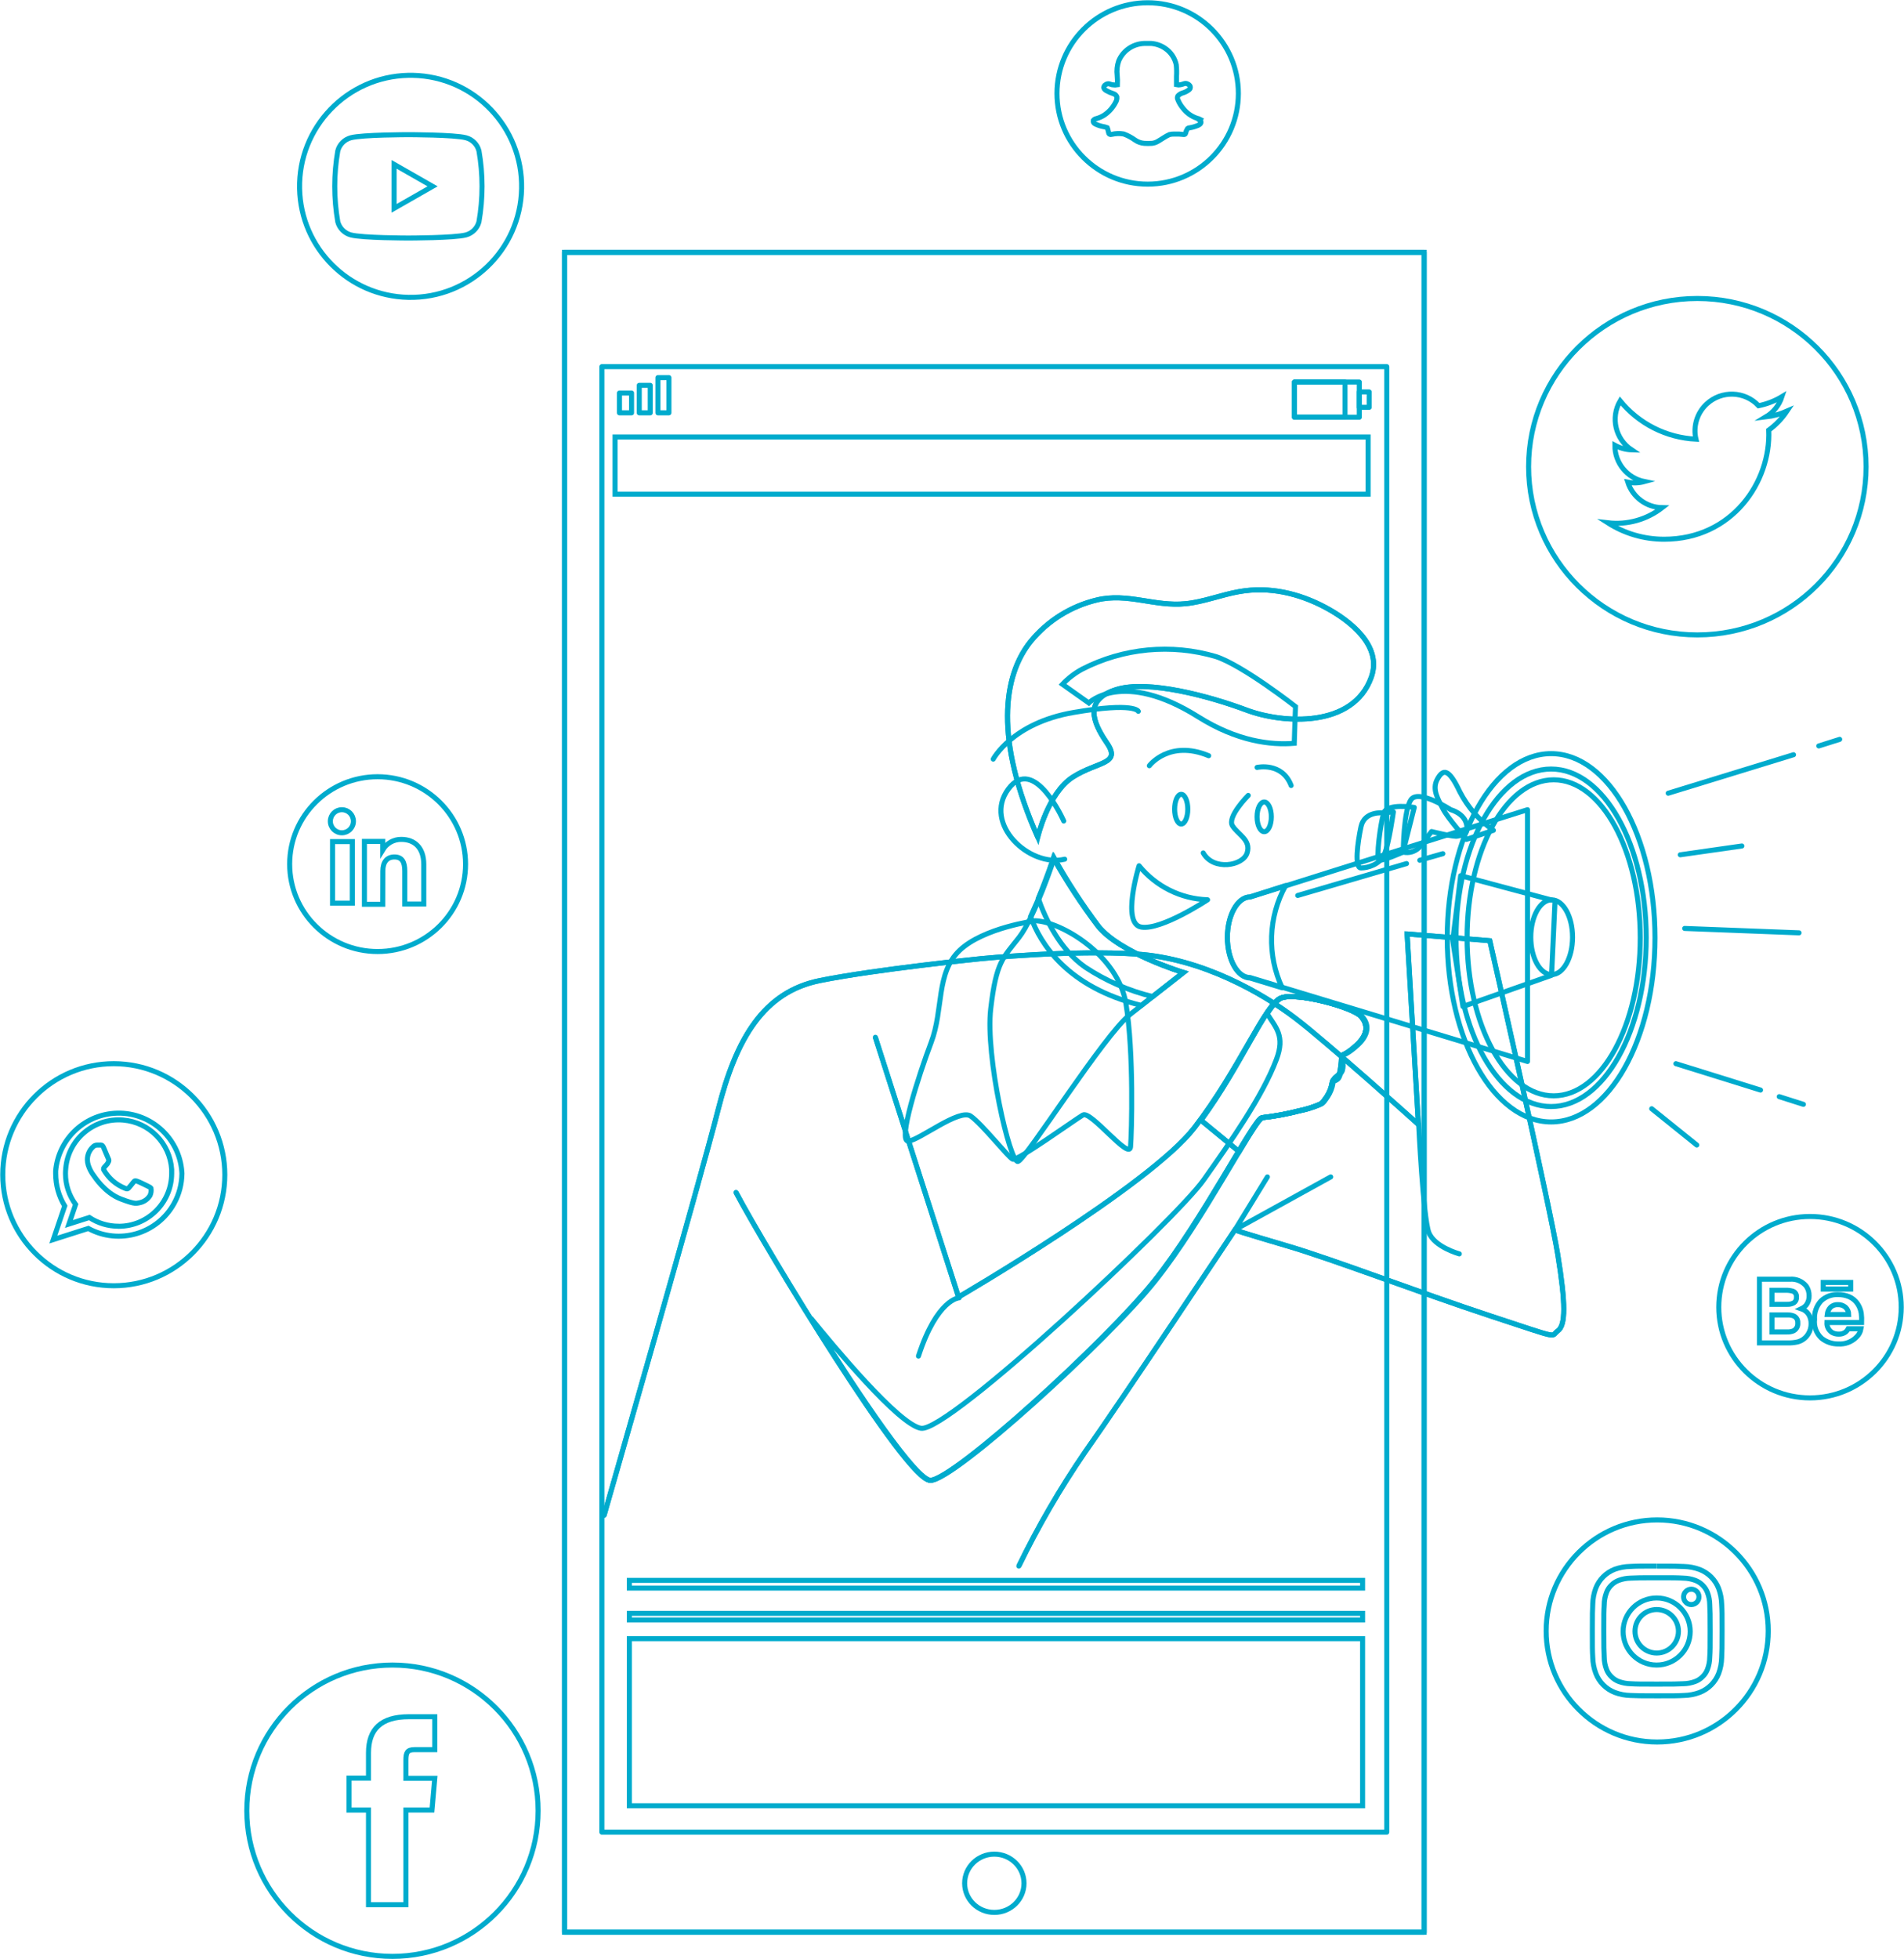 <svg width="1732" height="1782" xmlns="http://www.w3.org/2000/svg" xmlns:xlink="http://www.w3.org/1999/xlink" xml:space="preserve" overflow="hidden"><g transform="translate(-1283 -316)"><path d="M1386.5 1283.5C1330.72 1283.5 1285.5 1328.72 1285.5 1384.5 1285.5 1440.28 1330.72 1485.5 1386.5 1485.5 1442.28 1485.5 1487.5 1440.28 1487.5 1384.5 1487.43 1328.75 1442.25 1283.57 1386.5 1283.5Z" stroke="#00ABCD" stroke-width="4.583" stroke-miterlimit="8" fill="none" fill-rule="evenodd"/><path d="M1448.42 1382.01C1446.17 1350.29 1418.64 1326.4 1386.92 1328.65 1358.72 1330.65 1336.14 1352.82 1333.64 1380.98 1333.64 1381.81 1333.64 1382.63 1333.64 1383.49 1333.63 1393.88 1336.47 1404.07 1341.86 1412.94L1331.5 1443.5 1363.33 1433.38C1391.24 1448.63 1426.22 1438.36 1441.46 1410.45 1445.98 1402.18 1448.39 1392.92 1448.5 1383.49 1448.46 1383 1448.46 1382.51 1448.42 1382.01ZM1390.84 1431.37C1381.4 1431.38 1372.17 1428.62 1364.28 1423.43L1345.73 1429.35 1351.77 1411.54C1345.78 1403.4 1342.55 1393.56 1342.56 1383.45 1342.56 1381.9 1342.64 1380.35 1342.81 1378.8 1345.09 1352.21 1368.5 1332.51 1395.09 1334.79 1418.84 1336.83 1437.55 1355.88 1439.16 1379.67 1439.16 1380.9 1439.16 1382.14 1439.16 1383.41 1439.05 1409.94 1417.53 1431.39 1391.01 1431.41Z" stroke="#00ABCD" stroke-width="4.583" stroke-miterlimit="8" fill="none" fill-rule="evenodd"/><path d="M1417.55 1394.95C1416.09 1394.25 1409.21 1390.83 1407.75 1390.42 1406.29 1390.01 1405.5 1389.72 1404.54 1391.12 1403.58 1392.52 1400.83 1395.65 1400.04 1396.59 1399.24 1397.54 1398.37 1397.62 1396.91 1396.92 1392.7 1395.29 1388.82 1392.94 1385.44 1389.97 1382.32 1387.17 1379.65 1383.92 1377.52 1380.34 1376.68 1378.94 1377.52 1378.15 1378.14 1377.45 1378.77 1376.75 1379.56 1375.85 1380.27 1375.03L1380.81 1374.37C1381.14 1373.83 1381.44 1373.26 1381.69 1372.68 1382.11 1371.92 1382.11 1371.01 1381.69 1370.25 1381.31 1369.55 1378.48 1362.64 1377.27 1359.84 1376.06 1357.04 1374.89 1357.53 1374.05 1357.53 1373.22 1357.53 1372.26 1357.53 1371.3 1357.53 1369.85 1357.56 1368.47 1358.18 1367.51 1359.26 1364.24 1362.29 1362.42 1366.53 1362.5 1370.95 1362.52 1372.57 1362.78 1374.18 1363.25 1375.73 1364.37 1379.22 1366.09 1382.49 1368.34 1385.4 1369.05 1386.3 1378.23 1400.91 1392.74 1406.51 1407.25 1412.11 1407.25 1410.26 1409.88 1410.01 1413.91 1409.25 1417.42 1406.82 1419.51 1403.34 1420.42 1401.26 1420.71 1398.96 1420.35 1396.72 1419.89 1396.1 1418.8 1395.65 1417.55 1394.95Z" stroke="#00ABCD" stroke-width="4.583" stroke-miterlimit="8" fill="none" fill-rule="evenodd"/><path d="M1654.46 384.521C1598.69 385.65 1554.39 431.775 1555.52 487.544 1556.62 541.724 1600.28 585.383 1654.46 586.479L1654.46 586.479C1710.23 587.608 1756.35 543.313 1757.48 487.544 1758.61 431.775 1714.31 385.65 1658.54 384.521 1657.18 384.493 1655.82 384.493 1654.46 384.521Z" stroke="#00ABCD" stroke-width="4.583" stroke-miterlimit="8" fill="none" fill-rule="evenodd"/><path d="M1718.68 453.19C1717.2 447.39 1712.68 442.842 1706.87 441.306 1696.38 438.5 1654.48 438.5 1654.48 438.5 1654.48 438.5 1612.58 438.5 1602.13 441.306 1596.33 442.876 1591.81 447.405 1590.28 453.19 1586.57 474.572 1586.57 496.428 1590.28 517.81 1591.83 523.586 1596.34 528.109 1602.13 529.694 1612.58 532.5 1654.48 532.5 1654.48 532.5 1654.48 532.5 1696.38 532.5 1706.87 529.694 1712.65 528.112 1717.15 523.584 1718.68 517.81 1722.44 496.433 1722.44 474.568 1718.68 453.19Z" stroke="#00ABCD" stroke-width="4.583" stroke-miterlimit="8" fill="none" fill-rule="evenodd"/><path d="M1641.5 505.5 1641.5 465.5 1676.5 485.5 1641.5 505.5Z" stroke="#00ABCD" stroke-width="4.583" stroke-miterlimit="8" fill="none" fill-rule="evenodd"/><path d="M1640 1830.5C1566.82 1830.5 1507.5 1889.82 1507.5 1963 1507.5 2036.18 1566.82 2095.5 1640 2095.5 1713.18 2095.5 1772.5 2036.18 1772.5 1963 1772.5 1889.82 1713.18 1830.5 1640 1830.5Z" stroke="#00ABCD" stroke-width="4.583" stroke-miterlimit="8" fill="none" fill-rule="evenodd"/><path d="M1618.21 2048.5 1652.24 2048.5 1652.24 1962.38 1675.95 1962.38 1678.5 1933.54 1652.24 1933.54 1652.24 1916.93C1652.24 1910.11 1653.55 1907.45 1660.09 1907.45L1678.5 1907.45 1678.5 1877.5 1654.95 1877.5C1629.64 1877.5 1618.21 1888.8 1618.21 1910.36L1618.21 1933.34 1600.5 1933.34 1600.5 1962.42 1618.21 1962.42Z" stroke="#00ABCD" stroke-width="4.583" stroke-miterlimit="8" fill="none" fill-rule="evenodd"/><path d="M2790.54 1698.5C2734.76 1698.48 2689.52 1743.68 2689.5 1799.46 2689.48 1855.24 2734.68 1900.48 2790.46 1900.5 2846.24 1900.52 2891.48 1855.32 2891.5 1799.54 2891.5 1799.51 2891.5 1799.49 2891.5 1799.46 2891.43 1743.73 2846.27 1698.57 2790.54 1698.5Z" stroke="#00ABCD" stroke-width="4.583" stroke-miterlimit="8" fill="none" fill-rule="evenodd"/><path d="M2790.29 1751.12C2806.06 1751.12 2807.93 1751.12 2814.15 1751.45 2817.89 1751.5 2821.59 1752.19 2825.1 1753.49 2827.65 1754.45 2829.96 1755.95 2831.87 1757.88 2833.83 1759.79 2835.33 1762.12 2836.26 1764.69 2837.59 1768.19 2838.27 1771.9 2838.3 1775.64 2838.59 1781.87 2838.67 1783.94 2838.67 1799.46 2838.67 1814.98 2838.67 1817.09 2838.3 1823.32 2838.27 1827.06 2837.58 1830.77 2836.26 1834.27 2835.34 1836.83 2833.84 1839.15 2831.87 1841.03 2829.97 1842.99 2827.66 1844.51 2825.1 1845.47 2821.59 1846.77 2817.89 1847.46 2814.15 1847.51 2807.93 1847.8 2806.06 1847.84 2790.29 1847.84 2774.53 1847.84 2772.66 1847.84 2766.44 1847.51 2762.7 1847.45 2758.99 1846.76 2755.48 1845.47 2752.93 1844.51 2750.62 1842.99 2748.72 1841.03 2746.75 1839.15 2745.24 1836.83 2744.32 1834.27 2743 1830.77 2742.31 1827.06 2742.29 1823.32 2742 1817.09 2741.91 1815.23 2741.91 1799.46 2741.91 1783.69 2741.91 1781.87 2742.29 1775.64 2742.31 1771.9 2743 1768.19 2744.32 1764.69 2745.25 1762.12 2746.75 1759.79 2748.72 1757.88 2750.63 1755.95 2752.94 1754.45 2755.48 1753.49 2758.99 1752.2 2762.7 1751.51 2766.44 1751.45 2772.66 1751.16 2774.53 1751.12 2790.29 1751.12M2790.29 1740.5C2774.28 1740.5 2772.24 1740.5 2765.98 1740.83 2761.17 1740.9 2756.4 1741.77 2751.87 1743.4 2743.94 1746.46 2737.67 1752.73 2734.61 1760.66 2732.9 1765.25 2731.98 1770.09 2731.87 1774.98 2731.58 1781.29 2731.5 1783.28 2731.5 1799.29 2731.5 1815.31 2731.5 1817.34 2731.87 1823.65 2731.98 1828.54 2732.9 1833.38 2734.61 1837.96 2737.62 1845.97 2743.9 1852.32 2751.87 1855.43 2756.45 1857.15 2761.29 1858.07 2766.19 1858.17 2772.45 1858.46 2774.48 1858.5 2790.5 1858.5 2806.52 1858.5 2808.55 1858.5 2814.81 1858.17 2819.71 1858.07 2824.55 1857.15 2829.13 1855.43 2837.06 1852.37 2843.33 1846.1 2846.39 1838.17 2848.1 1833.59 2849.02 1828.75 2849.13 1823.86 2849.42 1817.55 2849.5 1815.56 2849.5 1799.5 2849.5 1783.44 2849.5 1781.49 2849.13 1775.19 2849.02 1770.3 2848.1 1765.46 2846.39 1760.87 2843.33 1752.94 2837.06 1746.67 2829.13 1743.61 2824.55 1741.9 2819.71 1740.97 2814.81 1740.87 2808.55 1740.58 2806.52 1740.54 2790.5 1740.54" stroke="#00ABCD" stroke-width="4.583" stroke-miterlimit="8" fill="none" fill-rule="evenodd"/><path d="M2790.04 1769.5C2773.2 1769.48 2759.52 1783.11 2759.5 1799.96 2759.48 1816.8 2773.11 1830.48 2789.96 1830.5 2806.8 1830.52 2820.48 1816.89 2820.5 1800.04 2820.5 1800.01 2820.5 1799.99 2820.5 1799.96 2820.5 1783.14 2806.86 1769.5 2790.04 1769.5M2790.04 1819.57C2779.12 1819.57 2770.27 1810.71 2770.27 1799.79 2770.27 1788.87 2779.12 1780.01 2790.04 1780.01 2800.96 1780.01 2809.82 1788.87 2809.82 1799.79 2809.82 1810.71 2800.96 1819.57 2790.04 1819.57" stroke="#00ABCD" stroke-width="4.583" stroke-miterlimit="8" fill="none" fill-rule="evenodd"/><path d="M2828.5 1768.46C2828.52 1772.33 2825.41 1775.48 2821.54 1775.5 2817.68 1775.52 2814.52 1772.41 2814.5 1768.54 2814.48 1764.67 2817.59 1761.52 2821.46 1761.5 2821.47 1761.5 2821.49 1761.5 2821.5 1761.5 2825.35 1761.5 2828.48 1764.61 2828.5 1768.46" stroke="#00ABCD" stroke-width="4.583" stroke-miterlimit="8" fill="none" fill-rule="evenodd"/><path d="M2827 893.5 2827 893.5C2742.22 893.5 2673.5 825 2673.5 740.5L2673.5 740.5C2673.5 656 2742.22 587.5 2827 587.5L2827 587.5C2911.78 587.5 2980.5 656 2980.5 740.5L2980.5 740.5C2980.5 825 2911.78 893.5 2827 893.5Z" stroke="#00ABCD" stroke-width="4.583" stroke-linecap="round" stroke-linejoin="round" stroke-miterlimit="10" fill="none" fill-rule="evenodd"/><path d="M2745.5 791.52C2760.8 801.314 2778.59 806.514 2796.77 806.5 2858.84 806.5 2893.98 754.172 2891.95 707.251 2898.43 702.506 2904.03 696.668 2908.5 690 2902.4 692.696 2895.93 694.462 2889.3 695.241 2896.28 691.071 2901.5 684.516 2903.99 676.794 2897.44 680.73 2890.26 683.521 2882.76 685.048 2870.11 671.599 2848.93 670.92 2835.44 683.533 2826.72 691.686 2823.03 703.855 2825.74 715.463 2798.84 714.14 2773.78 701.476 2756.8 680.632 2747.92 695.872 2752.45 715.368 2767.14 725.161 2761.84 724.999 2756.65 723.584 2752 721.034 2751.87 737.017 2763.11 750.852 2778.81 754.048 2773.9 755.389 2768.74 755.573 2763.75 754.585 2768.11 768.191 2780.67 777.518 2794.99 777.778 2780.96 788.69 2763.17 793.629 2745.5 791.52Z" stroke="#00ABCD" stroke-width="4.583" stroke-miterlimit="8" fill="none" fill-rule="evenodd"/><path d="M1626.5 1022.5C1582.32 1022.5 1546.5 1058.09 1546.5 1102 1546.5 1145.91 1582.32 1181.5 1626.5 1181.5 1670.68 1181.5 1706.5 1145.91 1706.5 1102 1706.45 1058.11 1670.66 1022.55 1626.5 1022.5Z" stroke="#00ABCD" stroke-width="4.583" stroke-miterlimit="8" fill="none" fill-rule="evenodd"/><path d="M1585.5 1081.5 1603.5 1081.5 1603.5 1137.5 1585.5 1137.5Z" stroke="#00ABCD" stroke-width="4.583" stroke-miterlimit="8" fill="none" fill-rule="evenodd"/><path d="M1593.92 1073.5C1599.72 1073.55 1604.45 1068.88 1604.5 1063.08 1604.55 1057.28 1599.88 1052.55 1594.08 1052.5 1588.28 1052.45 1583.55 1057.12 1583.5 1062.92 1583.5 1062.94 1583.5 1062.97 1583.5 1063 1583.48 1068.78 1588.14 1073.48 1593.92 1073.5 1593.92 1073.5 1593.92 1073.5 1593.92 1073.5Z" stroke="#00ABCD" stroke-width="4.583" stroke-miterlimit="8" fill="none" fill-rule="evenodd"/><path d="M1631.24 1108.31C1631.24 1100.25 1634.85 1095.49 1641.81 1095.49 1648.77 1095.49 1651.22 1100.09 1651.22 1108.31L1651.22 1138.29 1668.5 1138.29 1668.5 1102.22C1668.5 1086.93 1659.98 1079.5 1648.03 1079.5 1641.16 1079.41 1634.75 1083.01 1631.16 1088.98L1631.16 1081.34 1614.5 1081.34 1614.5 1138.5 1631.16 1138.5Z" stroke="#00ABCD" stroke-width="4.583" stroke-miterlimit="8" fill="none" fill-rule="evenodd"/><path d="M2929.5 1587.5 2929.5 1587.5C2883.66 1587.5 2846.5 1550.56 2846.5 1505L2846.5 1505C2846.5 1459.44 2883.66 1422.5 2929.5 1422.5L2929.5 1422.5C2975.34 1422.5 3012.5 1459.44 3012.5 1505L3012.5 1505C3012.5 1550.56 2975.34 1587.5 2929.5 1587.5Z" stroke="#00ABCD" stroke-width="4.583" stroke-miterlimit="8" fill="none" fill-rule="evenodd"/><path d="M2917.35 1536.79C2919.7 1536.34 2921.92 1535.35 2923.84 1533.89 2925.48 1532.64 2926.87 1531.08 2927.92 1529.3 2929.65 1526.54 2930.54 1523.34 2930.49 1520.07 2930.57 1517.07 2929.79 1514.11 2928.25 1511.55 2926.67 1509.14 2924.34 1507.33 2921.64 1506.42 2923.29 1505.64 2924.78 1504.53 2926 1503.15 2927.86 1500.71 2928.8 1497.67 2928.66 1494.59 2928.73 1491.42 2927.8 1488.32 2926 1485.73 2922.34 1481.36 2916.82 1479.07 2911.18 1479.57L2883.5 1479.57 2883.5 1537.49 2909.18 1537.49C2911.92 1537.55 2914.66 1537.31 2917.35 1536.79ZM2894.89 1489.62 2907.34 1489.62C2909.64 1489.55 2911.93 1489.86 2914.12 1490.53 2916.19 1491.43 2917.44 1493.6 2917.18 1495.87 2917.39 1497.88 2916.5 1499.85 2914.86 1501 2913.01 1502.02 2910.92 1502.51 2908.81 1502.41L2894.89 1502.41ZM2894.89 1527.52 2894.89 1512.05 2908.98 1512.05C2910.93 1511.96 2912.87 1512.29 2914.69 1513 2917.1 1514.08 2918.58 1516.58 2918.37 1519.25 2918.68 1522.22 2917.18 1525.08 2914.57 1526.49 2912.74 1527.25 2910.76 1527.61 2908.77 1527.52Z" stroke="#00ABCD" stroke-width="4.583" stroke-miterlimit="8" fill="none" fill-rule="evenodd"/><path d="M2940.04 1533.27C2944.35 1536.7 2949.76 1538.54 2955.32 1538.46 2961.43 1538.84 2967.42 1536.59 2971.68 1532.29 2973.89 1530.26 2975.36 1527.57 2975.87 1524.65L2964.27 1524.65C2963.71 1525.76 2962.93 1526.74 2961.97 1527.55 2960.17 1528.91 2957.93 1529.61 2955.65 1529.51 2953.45 1529.57 2951.27 1529.02 2949.37 1527.92 2946.37 1525.91 2944.65 1522.52 2944.85 1518.97L2976.46 1518.97C2976.57 1516.16 2976.46 1513.35 2976.12 1510.55 2975.64 1507.41 2974.45 1504.41 2972.65 1501.77 2970.8 1499.04 2968.2 1496.87 2965.15 1495.52 2961.93 1494.16 2958.45 1493.48 2954.94 1493.52 2949.15 1493.29 2943.53 1495.43 2939.41 1499.4 2935.28 1504.01 2933.2 1510.04 2933.63 1516.15 2932.9 1522.52 2935.27 1528.86 2940.04 1533.27ZM2948.16 1505.08C2949.98 1503.39 2952.43 1502.52 2954.94 1502.67 2957.4 1502.6 2959.79 1503.42 2961.68 1504.96 2963.58 1506.69 2964.67 1509.11 2964.69 1511.66L2945.14 1511.66C2945.4 1509.2 2946.45 1506.9 2948.16 1505.08Z" stroke="#00ABCD" stroke-width="4.583" stroke-miterlimit="8" fill="none" fill-rule="evenodd"/><path d="M2941.5 1482.5 2966.5 1482.5 2966.5 1488.5 2941.5 1488.5Z" stroke="#00ABCD" stroke-width="4.583" stroke-miterlimit="8" fill="none" fill-rule="evenodd"/><path d="M2327 483.501 2327 483.501C2281.44 483.501 2244.5 446.564 2244.5 401L2244.5 401C2244.5 355.437 2281.44 318.5 2327 318.5L2327 318.5C2372.56 318.5 2409.5 355.437 2409.5 401L2409.5 401C2409.5 446.564 2372.56 483.501 2327 483.501Z" stroke="#00ABCD" stroke-width="4.583" stroke-miterlimit="8" fill="none" fill-rule="evenodd"/><path d="M2375 424.695 2375 424.695 2375 424.695 2375 424.695C2374.02 424.17 2372.96 423.794 2371.87 423.581 2371.87 423.581 2371.87 423.581 2371.87 423.581 2366.74 421.842 2362.25 418.607 2359 414.301 2357.07 411.985 2355.52 409.382 2354.42 406.587L2354.42 406.587C2353.91 405.559 2353.91 404.357 2354.42 403.329L2354.42 403.329C2355.58 401.995 2357.12 401.034 2358.83 400.565L2358.83 400.565C2361 399.942 2363.02 398.905 2364.79 397.513L2364.79 397.513C2365.16 397.212 2365.46 396.831 2365.67 396.399 2365.69 396.277 2365.69 396.151 2365.67 396.028 2365.87 395.526 2365.87 394.963 2365.67 394.461L2365.67 394.461C2365.2 393.601 2364.47 392.909 2363.58 392.481L2363.58 392.481C2362.5 391.84 2361.18 391.718 2360 392.151L2360 392.151C2358.97 392.548 2357.91 392.852 2356.83 393.058L2356.83 393.058C2355.64 393.332 2354.4 393.332 2353.21 393.058 2353.21 393.058 2353.21 392.605 2353.21 392.275L2353.21 392.275C2353.21 390.089 2353.21 387.861 2353.21 385.551L2353.21 385.551C2353.44 381.976 2353.35 378.388 2352.96 374.827L2352.96 374.827C2351.65 368.736 2348.01 363.385 2342.8 359.896 2339.09 357.38 2334.78 355.872 2330.3 355.524L2330.3 355.524C2328.8 355.524 2327.34 355.524 2325.84 355.524 2314.86 355.058 2304.76 361.459 2300.6 371.528L2300.6 371.528C2299.17 375.718 2298.71 380.173 2299.26 384.562L2299.26 384.562C2299.52 387.414 2299.59 390.28 2299.47 393.141L2299.47 393.141C2298.09 393.377 2296.68 393.377 2295.31 393.141L2295.31 393.141C2294.31 393.141 2293.22 392.564 2292.01 392.233L2292.01 392.233C2290.89 392.034 2289.73 392.302 2288.81 392.976L2288.81 392.976C2287.82 393.491 2287.16 394.47 2287.06 395.574L2287.06 395.822 2287.06 395.822C2287.19 396.512 2287.58 397.129 2288.14 397.554L2289.27 398.379 2289.27 398.379C2291.39 399.584 2293.64 400.553 2295.97 401.267L2295.97 401.267C2297.35 401.711 2298.45 402.74 2298.97 404.071 2299.14 405.861 2298.72 407.657 2297.76 409.186L2297.76 409.186C2295.42 413.723 2291.99 417.62 2287.77 420.529 2285.47 422.059 2282.94 423.202 2280.27 423.911L2280.27 423.911C2279.22 424.083 2278.27 424.625 2277.6 425.437L2277.6 425.726C2277.38 426.439 2277.53 427.217 2278.02 427.788 2278.32 428.155 2278.71 428.451 2279.14 428.654L2279.14 428.654C2281.31 429.76 2283.62 430.566 2286.02 431.047L2286.02 431.047C2287.44 431.261 2288.83 431.62 2290.18 432.119L2290.64 433.274C2291.06 434.512 2291.22 435.914 2291.68 437.399 2291.83 437.821 2292.2 438.134 2292.64 438.224 2293.16 438.437 2293.74 438.437 2294.26 438.224L2294.26 438.224C2297.82 437.364 2301.53 437.237 2305.14 437.853L2305.14 437.853C2308.85 439.217 2312.36 441.092 2315.55 443.421L2315.55 443.421C2318.01 445.122 2320.89 446.147 2323.88 446.391L2323.88 446.391C2326.19 446.536 2328.5 446.536 2330.8 446.391L2330.8 446.391C2332.73 446.201 2334.6 445.581 2336.26 444.576L2336.26 444.576C2339.96 442.472 2343.21 439.997 2346.84 438.389L2346.84 438.389C2348.2 438.073 2349.6 437.921 2351 437.935L2351 437.935C2353.99 437.824 2356.99 437.962 2359.96 438.347 2360.05 438.386 2360.16 438.386 2360.25 438.347 2360.65 438.3 2361.02 438.109 2361.29 437.811 2361.43 437.629 2361.53 437.418 2361.58 437.193 2361.58 436.862 2361.58 436.739 2361.58 437.193 2361.6 437.111 2361.6 437.027 2361.58 436.945 2361.9 435.475 2362.5 434.076 2363.33 432.82 2363.84 432.385 2364.5 432.176 2365.17 432.243L2365.17 432.243C2367.6 431.863 2369.97 431.198 2372.25 430.263L2372.25 430.263C2373.37 429.899 2374.37 429.227 2375.12 428.324L2375.12 428.324C2375.78 427.415 2375.56 426.153 2374.64 425.506 2374.61 425.482 2374.57 425.459 2374.54 425.437Z" stroke="#00ABCD" stroke-width="4.583" stroke-miterlimit="8" fill="none" fill-rule="evenodd"/><path d="M2518.45 545.5C2551.61 545.5 2578.5 545.5 2578.5 545.5L2578.5 2073.5C2578.5 2073.5 2551.61 2073.5 2518.45 2073.5L1856.55 2073.5C1823.38 2073.5 1796.5 2073.5 1796.5 2073.5L1796.5 545.5C1796.5 545.5 1823.38 545.5 1856.55 545.5Z" stroke="#00ABCD" stroke-width="4.583" stroke-miterlimit="8" fill="none" fill-rule="evenodd"/><path d="M2214.5 2029C2214.5 2014.36 2202.41 2002.5 2187.5 2002.5 2172.59 2002.5 2160.5 2014.36 2160.5 2029 2160.5 2043.64 2172.59 2055.5 2187.5 2055.5 2187.51 2055.5 2187.53 2055.5 2187.54 2055.5 2202.43 2055.5 2214.5 2043.65 2214.5 2029.04 2214.5 2029.03 2214.5 2029.01 2214.5 2029Z" stroke="#00ABCD" stroke-width="4.583" stroke-linecap="round" stroke-linejoin="round" stroke-miterlimit="10" fill="none" fill-rule="evenodd"/><path d="M2518.45 545.5C2551.61 545.5 2578.5 545.5 2578.5 545.5L2578.5 2073.5C2578.5 2073.5 2551.61 2073.5 2518.45 2073.5L1856.55 2073.5C1823.38 2073.5 1796.5 2073.5 1796.5 2073.5L1796.5 545.5C1796.5 545.5 1823.38 545.5 1856.55 545.5Z" stroke="#00ABCD" stroke-width="4.583" stroke-linecap="round" stroke-linejoin="round" stroke-miterlimit="10" fill="none" fill-rule="evenodd"/><path d="M1830.5 649.5 2544.5 649.5 2544.5 1982.5 1830.5 1982.5Z" stroke="#00ABCD" stroke-width="4.583" stroke-linecap="round" stroke-linejoin="round" stroke-miterlimit="10" fill="none" fill-rule="evenodd"/><path d="M1855.5 1806.5 2522.5 1806.5 2522.5 1958.5 1855.5 1958.5Z" stroke="#00ABCD" stroke-width="4.583" stroke-miterlimit="8" fill="none" fill-rule="evenodd"/><path d="M1855.5 1753.5 2522.5 1753.5 2522.5 1760.5 1855.5 1760.5Z" stroke="#00ABCD" stroke-width="4.583" stroke-miterlimit="8" fill="none" fill-rule="evenodd"/><path d="M1855.5 1783.5 2522.5 1783.5 2522.5 1789.5 1855.5 1789.5Z" stroke="#00ABCD" stroke-width="4.583" stroke-miterlimit="8" fill="none" fill-rule="evenodd"/><path d="M2460.5 663.5 2519.5 663.5 2519.5 695.5 2460.5 695.5Z" stroke="#00ABCD" stroke-width="4.583" stroke-linecap="round" stroke-linejoin="round" stroke-miterlimit="10" fill="none" fill-rule="evenodd"/><path d="M2460.5 663.5 2506.5 663.5 2506.5 695.5 2460.5 695.5Z" stroke="#00ABCD" stroke-width="4.583" stroke-linecap="round" stroke-linejoin="round" stroke-miterlimit="10" fill="none" fill-rule="evenodd"/><path d="M2519.5 672.5 2528.5 672.5 2528.5 686.5 2519.5 686.5Z" stroke="#00ABCD" stroke-width="4.583" stroke-linecap="round" stroke-linejoin="round" stroke-miterlimit="10" fill="none" fill-rule="evenodd"/><path d="M1846.5 673.5 1857.5 673.5 1857.5 691.5 1846.5 691.5Z" stroke="#00ABCD" stroke-width="4.583" stroke-linecap="round" stroke-linejoin="round" stroke-miterlimit="10" fill="none" fill-rule="evenodd"/><path d="M1864.5 666.5 1874.5 666.5 1874.5 691.5 1864.5 691.5Z" stroke="#00ABCD" stroke-width="4.583" stroke-linecap="round" stroke-linejoin="round" stroke-miterlimit="10" fill="none" fill-rule="evenodd"/><path d="M1881.5 659.5 1891.5 659.5 1891.5 691.5 1881.5 691.5Z" stroke="#00ABCD" stroke-width="4.583" stroke-linecap="round" stroke-linejoin="round" stroke-miterlimit="10" fill="none" fill-rule="evenodd"/><path d="M1842.5 713.5 2527.5 713.5 2527.5 765.5 1842.5 765.5Z" stroke="#00ABCD" stroke-width="4.583" stroke-miterlimit="8" fill="none" fill-rule="evenodd"/><path d="M1832.5 1694.41C1832.5 1694.41 1919.76 1390.42 1936.23 1325.44 1952.7 1260.46 1977.62 1218.18 2029.03 1207.87 2080.44 1197.56 2175.35 1187.99 2175.35 1187.99 2175.35 1187.99 2257.85 1179.71 2317.62 1183.85 2377.39 1187.99 2432.07 1219.96 2460.92 1241.83 2489.77 1263.69 2573.3 1338.78 2573.3 1338.78L2562.99 1165.5 2638.24 1171.67C2638.24 1171.67 2692.88 1413.03 2700.08 1457.43 2707.29 1501.83 2707.33 1521.42 2700.08 1526.55 2692.84 1531.69 2705.26 1534.84 2639.28 1513.13 2573.3 1491.43 2495.98 1461.57 2453.72 1449.19 2411.45 1436.81 2406.28 1434.74 2406.28 1434.74 2406.28 1434.74 2302.8 1590.54 2269.89 1636.96 2247.31 1669.93 2227.22 1704.54 2209.79 1740.5" stroke="#00ABCD" stroke-width="4.583" stroke-miterlimit="8" fill="none" fill-rule="evenodd"/><path d="M1832.5 1694.41C1832.5 1694.41 1919.76 1390.42 1936.23 1325.44 1952.7 1260.46 1977.62 1218.18 2029.03 1207.87 2080.44 1197.56 2175.35 1187.99 2175.35 1187.99 2175.35 1187.99 2257.85 1179.71 2317.62 1183.85 2377.39 1187.99 2432.07 1219.96 2460.92 1241.83 2489.77 1263.69 2573.3 1338.78 2573.3 1338.78L2562.99 1165.5 2638.24 1171.67C2638.24 1171.67 2692.88 1413.03 2700.08 1457.43 2707.29 1501.83 2707.33 1521.42 2700.08 1526.55 2692.84 1531.69 2705.26 1534.84 2639.28 1513.13 2573.3 1491.43 2495.98 1461.57 2453.72 1449.19 2411.45 1436.81 2406.28 1434.74 2406.28 1434.74 2406.28 1434.74 2302.8 1590.54 2269.89 1636.96 2247.31 1669.93 2227.22 1704.54 2209.79 1740.5" stroke="#00ABCD" stroke-width="4.583" stroke-linecap="round" stroke-linejoin="round" stroke-miterlimit="10" fill="none" fill-rule="evenodd"/><path d="M2435.9 1386.5 2406.5 1434.5 2493.5 1386.5" stroke="#00ABCD" stroke-width="4.583" stroke-linecap="round" stroke-linejoin="round" stroke-miterlimit="10" fill="none" fill-rule="evenodd"/><path d="M2573.5 1338.5C2573.5 1338.5 2577.63 1423.66 2582.74 1437.01 2587.85 1450.36 2610.5 1456.5 2610.5 1456.5" stroke="#00ABCD" stroke-width="4.583" stroke-linecap="round" stroke-linejoin="round" stroke-miterlimit="10" fill="none" fill-rule="evenodd"/><path d="M2224.92 1153.5C2224.92 1153.5 2177.49 1159.8 2155.84 1180.52 2134.2 1201.25 2141.4 1234.2 2130.06 1264.12 2118.72 1294.05 2099.14 1354.97 2109.36 1353.94 2119.59 1352.9 2155.76 1324.01 2166.06 1331.22 2176.37 1338.43 2200.08 1368.52 2204.22 1370.43 2208.36 1372.34 2260.92 1334.33 2268.12 1330.19 2275.32 1326.04 2310.38 1371.63 2311.41 1359.2 2312.45 1346.76 2314.52 1273.53 2307.28 1229.14 2300.03 1184.75 2248.63 1154.54 2224.92 1153.5Z" stroke="#00ABCD" stroke-width="4.583" stroke-linecap="round" stroke-linejoin="round" stroke-miterlimit="10" fill="none" fill-rule="evenodd"/><path d="M2241.98 1096.5C2241.98 1096.5 2224.48 1150.02 2209.96 1168.69 2195.44 1187.37 2189.28 1190.31 2184.23 1233.53 2179.18 1276.76 2201.73 1374.53 2209.05 1372.47 2216.37 1370.4 2287.36 1257.21 2311.06 1238.66 2334.76 1220.1 2359.5 1200.6 2359.5 1200.6 2359.5 1200.6 2301.79 1183.08 2282.23 1158.4 2267.44 1138.69 2253.99 1118.01 2241.98 1096.5Z" stroke="#00ABCD" stroke-width="4.583" stroke-miterlimit="8" fill="none" fill-rule="evenodd"/><path d="M2321.17 1230.5C2341.31 1214.76 2359.5 1200.46 2359.5 1200.46 2359.5 1200.46 2301.57 1182.94 2281.92 1158.27 2267.1 1138.6 2253.61 1117.96 2241.56 1096.5 2235.53 1114.61 2228.5 1132.38 2220.5 1149.72 2229.26 1174.14 2253.68 1213.97 2321.17 1230.5Z" stroke="#00ABCD" stroke-width="4.583" stroke-miterlimit="8" fill="none" fill-rule="evenodd"/><path d="M2281.69 1158.32C2266.82 1138.63 2253.3 1117.98 2241.2 1096.5 2241.2 1096.5 2235.29 1114.49 2227.5 1133.22 2233.96 1151.79 2246.91 1179.41 2270.11 1195.7 2288.87 1208.13 2309.68 1217.2 2331.59 1222.5L2359.5 1200.67C2359.5 1200.67 2301.39 1183.01 2281.69 1158.32Z" stroke="#00ABCD" stroke-width="4.583" stroke-miterlimit="8" fill="none" fill-rule="evenodd"/><path d="M2267.28 924.75C2260.66 928.327 2254.65 932.946 2249.5 938.428L2273.42 955.37C2273.42 955.37 2304.14 924.75 2372.91 967.974 2408.4 990.288 2438.99 993.883 2460.34 992.106 2460.84 973.759 2461.5 958.717 2461.5 958.717 2461.5 958.717 2414.03 921.526 2389.24 913.262 2348.63 901.24 2304.92 905.356 2267.28 924.75Z" stroke="#00ABCD" stroke-width="4.583" stroke-miterlimit="8" fill="none" fill-rule="evenodd"/><path d="M2363.5 1052.02C2363.5 1059.45 2360.81 1065.5 2357.5 1065.5 2354.19 1065.5 2351.5 1059.45 2351.5 1052.02 2351.5 1044.59 2354.19 1038.5 2357.5 1038.5 2360.81 1038.5 2363.5 1044.55 2363.5 1052.02Z" stroke="#00ABCD" stroke-width="4.583" stroke-miterlimit="8" fill="none" fill-rule="evenodd"/><path d="M2439.5 1058.98C2439.5 1066.45 2436.59 1072.5 2433 1072.5 2429.41 1072.5 2426.5 1066.45 2426.5 1058.98 2426.5 1051.5 2429.41 1045.5 2433 1045.5 2436.59 1045.5 2439.5 1051.55 2439.5 1058.98Z" stroke="#00ABCD" stroke-width="4.583" stroke-miterlimit="8" fill="none" fill-rule="evenodd"/><path d="M2418.5 1039.5C2418.5 1039.5 2399.03 1058.95 2404.13 1067.13 2409.24 1075.32 2421.18 1079.92 2417.47 1091.81 2413.77 1103.69 2386.72 1108.26 2377.5 1091.81" stroke="#00ABCD" stroke-width="4.583" stroke-linecap="round" stroke-linejoin="round" stroke-miterlimit="10" fill="none" fill-rule="evenodd"/><path d="M2319.18 1103.5C2334.59 1122.38 2357.29 1133.65 2381.5 1134.43 2381.5 1134.43 2339.6 1162.26 2321.23 1159.28 2302.86 1156.29 2319.18 1103.5 2319.18 1103.5Z" stroke="#00ABCD" stroke-width="4.583" stroke-linecap="round" stroke-linejoin="round" stroke-miterlimit="10" fill="none" fill-rule="evenodd"/><path d="M2328.5 1012.5C2328.5 1012.5 2346.53 988.444 2382.5 1003.4" stroke="#00ABCD" stroke-width="4.583" stroke-linecap="round" stroke-linejoin="round" stroke-miterlimit="10" fill="none" fill-rule="evenodd"/><path d="M2426.5 1014.04C2426.5 1014.04 2449.24 1008.86 2457.5 1030.5" stroke="#00ABCD" stroke-width="4.583" stroke-linecap="round" stroke-linejoin="round" stroke-miterlimit="10" fill="none" fill-rule="evenodd"/><path d="M2226.98 1077.5C2226.98 1077.5 2236.26 1037.25 2258.97 1022.78 2281.68 1008.31 2303.35 1011.42 2289.92 991.811 2276.5 972.202 2269.2 952.552 2298.21 943.266 2327.22 933.979 2383.87 949.484 2416.9 961.879 2449.92 974.275 2513.91 978.462 2530.44 931.907 2540.63 903.219 2510.8 880.377 2489 868.645 2464.84 855.711 2437.74 849.285 2410.47 854.094 2393.9 856.954 2378.11 863.462 2361.53 865.121 2333.48 867.981 2308.74 854.964 2280.77 861.721 2257.29 867.329 2236.27 880.424 2220.88 899.032 2194.99 930.87 2187.73 988.701 2226.98 1077.5Z" stroke="#00ABCD" stroke-width="4.583" stroke-miterlimit="8" fill="none" fill-rule="evenodd"/><path d="M2186.5 1006.5C2186.5 1006.5 2203.66 973.708 2259.47 964.076 2315.27 954.444 2318.5 963.01 2318.5 963.01" stroke="#00ABCD" stroke-width="4.583" stroke-linecap="round" stroke-linejoin="round" stroke-miterlimit="10" fill="none" fill-rule="evenodd"/><path d="M2226.98 1077.5C2226.98 1077.5 2236.26 1037.25 2258.97 1022.78 2281.68 1008.31 2303.35 1011.42 2289.92 991.811 2276.5 972.202 2269.2 952.552 2298.21 943.266 2327.22 933.979 2383.87 949.484 2416.9 961.879 2449.92 974.275 2513.91 978.462 2530.44 931.907 2540.63 903.219 2510.8 880.377 2489 868.645 2464.84 855.711 2437.74 849.285 2410.47 854.094 2393.9 856.954 2378.11 863.462 2361.53 865.121 2333.48 867.981 2308.74 854.964 2280.77 861.721 2257.29 867.329 2236.27 880.424 2220.88 899.032 2194.99 930.87 2187.73 988.701 2226.98 1077.5Z" stroke="#00ABCD" stroke-width="4.583" stroke-linecap="round" stroke-linejoin="round" stroke-miterlimit="10" fill="none" fill-rule="evenodd"/><path d="M2250.63 1062.76C2250.63 1062.76 2223.87 1001.99 2200.3 1033.63 2176.74 1065.27 2219.44 1105.29 2251.5 1097.52" stroke="#00ABCD" stroke-width="4.583" stroke-linecap="round" stroke-linejoin="round" stroke-miterlimit="10" fill="none" fill-rule="evenodd"/><path d="M2541.42 1055.42C2541.42 1055.42 2524.19 1053.33 2521.05 1067.94 2517.92 1082.55 2514.94 1105.5 2521.05 1105.5 2527.16 1105.5 2538.28 1102.41 2542.35 1092.98 2546.43 1083.55 2550.5 1054.5 2550.5 1054.5Z" stroke="#00ABCD" stroke-width="4.583" stroke-linecap="round" stroke-linejoin="round" stroke-miterlimit="10" fill="none" fill-rule="evenodd"/><path d="M2569.5 1050.43C2569.5 1050.43 2544.68 1046.24 2541.7 1055.66 2538.72 1065.09 2534.5 1097.55 2537.56 1098.43 2540.63 1099.31 2559.2 1091.15 2559.2 1091.15Z" stroke="#00ABCD" stroke-width="4.583" stroke-linecap="round" stroke-linejoin="round" stroke-miterlimit="10" fill="none" fill-rule="evenodd"/><path d="M2602.7 1052.51C2602.7 1052.51 2573.79 1033.75 2566.73 1043.13 2559.67 1052.51 2559.5 1091.12 2559.5 1091.12 2564.69 1092.29 2570.11 1090.71 2573.91 1086.94 2579.07 1080.7 2585.23 1072.36 2585.23 1072.36 2585.23 1072.36 2605.88 1077.55 2608.89 1076.55 2611.91 1075.54 2619.17 1076.55 2617.15 1066.12 2615.13 1055.69 2602.7 1052.51 2602.7 1052.51Z" stroke="#00ABCD" stroke-width="4.583" stroke-linecap="round" stroke-linejoin="round" stroke-miterlimit="10" fill="none" fill-rule="evenodd"/><path d="M2641.5 1071.25C2628.64 1062.25 2618.14 1050.2 2610.93 1036.15 2600.74 1014.48 2595.63 1015.43 2590.47 1024.8 2585.31 1034.16 2591.45 1043.36 2595.54 1051.61 2599.64 1059.86 2616.95 1079.5 2616.95 1079.5Z" stroke="#00ABCD" stroke-width="4.583" stroke-linecap="round" stroke-linejoin="round" stroke-miterlimit="10" fill="none" fill-rule="evenodd"/><path d="M2079.28 1259.5 2154.94 1495.76C2154.94 1495.76 2328.78 1394.54 2369.51 1341.73 2410.24 1288.93 2433.75 1229.38 2448.15 1223.79 2462.56 1218.2 2513.38 1232.07 2520.83 1240.34 2528.28 1248.62 2526.55 1257.68 2517.52 1266.21 2508.5 1274.73 2503.37 1275.93 2503.37 1275.93 2503.37 1275.93 2502.91 1294.52 2498.86 1297.74 2494.8 1300.97 2495.75 1296.79 2494.72 1300.93 2494.01 1305.35 2492.39 1309.58 2489.96 1313.34 2486.98 1317.48 2485.82 1319.63 2482.96 1320.75 2477.03 1323.28 2470.86 1325.19 2464.54 1326.46 2453.42 1329.33 2442.1 1331.41 2430.69 1332.67 2423.52 1333.91 2376.88 1426.07 2333.09 1480.99 2289.3 1535.91 2150.97 1661.84 2129.24 1662.5 2107.51 1663.16 1979.86 1452.35 1952.5 1400.58" stroke="#00ABCD" stroke-width="4.583" stroke-miterlimit="8" fill="none" fill-rule="evenodd"/><path d="M2490.89 1313.29C2493.33 1309.53 2494.95 1305.3 2495.66 1300.87 2496.57 1296.73 2495.66 1300.87 2499.8 1297.69 2503.95 1294.5 2504.32 1275.87 2504.32 1275.87 2504.32 1275.87 2509.46 1274.67 2518.49 1266.14 2527.53 1257.61 2529.31 1248.3 2521.81 1240.27 2514.31 1232.23 2463.33 1218.32 2449.03 1223.71 2445.3 1225.15 2440.74 1230.33 2435.76 1238.11 2443.35 1250.53 2452.34 1258.11 2444.05 1279.8 2431.62 1312.92 2402.61 1354.32 2377.74 1389.51 2352.87 1424.7 2145.63 1619.28 2120.76 1615.14 2100.45 1611.74 2041.47 1540.62 2020.5 1514.83 2065.43 1586.82 2116.82 1662.87 2129.88 1662.5 2151.56 1661.84 2290.24 1535.9 2334.01 1480.92 2377.78 1425.94 2424.37 1333.7 2431.54 1332.63 2442.97 1331.36 2454.3 1329.29 2465.44 1326.42 2471.77 1325.14 2477.95 1323.23 2483.89 1320.7 2486.95 1319.59 2487.91 1317.52 2490.89 1313.29Z" stroke="#00ABCD" stroke-width="4.583" stroke-miterlimit="8" fill="none" fill-rule="evenodd"/><path d="M2079.28 1259.5 2154.94 1495.76C2154.94 1495.76 2328.78 1394.54 2369.51 1341.73 2410.24 1288.93 2433.75 1229.38 2448.15 1223.79 2462.56 1218.2 2513.38 1232.07 2520.83 1240.34 2528.28 1248.62 2526.55 1257.68 2517.52 1266.21 2508.5 1274.73 2503.37 1275.93 2503.37 1275.93 2503.37 1275.93 2502.91 1294.52 2498.86 1297.74 2494.8 1300.97 2495.75 1296.79 2494.72 1300.93 2494.01 1305.35 2492.39 1309.58 2489.96 1313.34 2486.98 1317.48 2485.82 1319.63 2482.96 1320.75 2477.03 1323.28 2470.86 1325.19 2464.54 1326.46 2453.42 1329.33 2442.1 1331.41 2430.69 1332.67 2423.52 1333.91 2376.88 1426.07 2333.09 1480.99 2289.3 1535.91 2150.97 1661.84 2129.24 1662.5 2107.51 1663.16 1979.86 1452.35 1952.5 1400.58" stroke="#00ABCD" stroke-width="4.583" stroke-linecap="round" stroke-linejoin="round" stroke-miterlimit="10" fill="none" fill-rule="evenodd"/><path d="M2155.5 1496.5C2155.5 1496.5 2135.47 1497.32 2118.5 1549.5" stroke="#00ABCD" stroke-width="4.583" stroke-linecap="round" stroke-linejoin="round" stroke-miterlimit="10" fill="none" fill-rule="evenodd"/><path d="M2464.94 1326.32C2471.22 1325.05 2477.37 1323.13 2483.27 1320.61 2486.32 1319.49 2487.39 1317.43 2490.23 1313.21 2492.65 1309.45 2494.27 1305.22 2494.97 1300.8 2495.87 1296.66 2498.55 1295.26 2502.55 1292.03 2506.54 1288.8 2503.45 1275.82 2503.45 1275.82 2503.45 1275.82 2508.56 1274.62 2517.54 1266.1 2526.52 1257.58 2528.3 1248.27 2520.84 1240.25 2513.38 1232.22 2462.71 1218.33 2448.5 1223.7 2434.29 1229.08 2412.78 1283.97 2375.5 1334.96L2410.19 1363.5C2421.06 1345.3 2428.81 1332.98 2431.36 1332.52 2442.69 1331.25 2453.9 1329.18 2464.94 1326.32Z" stroke="#00ABCD" stroke-width="4.583" stroke-miterlimit="8" fill="none" fill-rule="evenodd"/><path d="M2464.94 1326.32C2471.22 1325.05 2477.37 1323.13 2483.27 1320.61 2486.32 1319.49 2487.39 1317.43 2490.23 1313.21 2492.65 1309.45 2494.27 1305.22 2494.97 1300.8 2495.87 1296.66 2498.55 1295.26 2502.55 1292.03 2506.54 1288.8 2503.45 1275.82 2503.45 1275.82 2503.45 1275.82 2508.56 1274.62 2517.54 1266.1 2526.52 1257.58 2528.3 1248.27 2520.84 1240.25 2513.38 1232.22 2462.71 1218.33 2448.5 1223.7 2434.29 1229.08 2412.78 1283.97 2375.5 1334.96L2410.19 1363.5C2421.06 1345.3 2428.81 1332.98 2431.36 1332.52 2442.69 1331.25 2453.9 1329.18 2464.94 1326.32Z" stroke="#00ABCD" stroke-width="4.583" stroke-linecap="round" stroke-linejoin="round" stroke-miterlimit="10" fill="none" fill-rule="evenodd"/><path d="M2420.18 1131.94C2408.81 1131.94 2399.5 1148.51 2399.5 1168.55 2399.5 1188.6 2408.72 1205.17 2420.18 1205.17L2672.5 1281.5 2672.5 1052.5Z" stroke="#00ABCD" stroke-width="4.583" stroke-linecap="round" stroke-linejoin="round" stroke-miterlimit="10" fill="none" fill-rule="evenodd"/><path d="M2562.5 1101.5 2463.5 1130.5" stroke="#00ABCD" stroke-width="4.583" stroke-linecap="round" stroke-linejoin="round" stroke-miterlimit="10" fill="none" fill-rule="evenodd"/><path d="M2595.5 1092.5 2574.5 1098.5" stroke="#00ABCD" stroke-width="4.583" stroke-linecap="round" stroke-linejoin="round" stroke-miterlimit="10" fill="none" fill-rule="evenodd"/><path d="M2452.5 1121.5 2420.19 1131.77C2408.81 1131.77 2399.5 1148.48 2399.5 1168.69 2399.5 1188.9 2408.73 1205.61 2420.19 1205.61L2449.36 1214.5C2435.44 1184.81 2436.62 1150.16 2452.5 1121.5Z" stroke="#00ABCD" stroke-width="4.583" stroke-linecap="round" stroke-linejoin="round" stroke-miterlimit="10" fill="none" fill-rule="evenodd"/><path d="M2780.5 1169C2780.5 1253.78 2741.77 1322.5 2694 1322.5 2646.23 1322.5 2607.5 1253.78 2607.5 1169 2607.5 1084.22 2646.23 1015.5 2694 1015.5 2741.77 1015.5 2780.5 1084.22 2780.5 1169Z" stroke="#00ABCD" stroke-width="4.583" stroke-linecap="round" stroke-linejoin="round" stroke-miterlimit="10" fill="none" fill-rule="evenodd"/><path d="M2694.39 1134.65 2611.72 1112.5 2604.5 1171.5 2613.79 1231.5 2694.39 1203.12 2697.5 1136.31" stroke="#00ABCD" stroke-width="4.583" stroke-linecap="round" stroke-linejoin="round" stroke-miterlimit="10" fill="none" fill-rule="evenodd"/><path d="M2694 1001.5C2641.82 1001.5 2599.5 1076.5 2599.5 1169 2599.5 1261.5 2641.82 1336.5 2694 1336.5 2746.18 1336.5 2788.5 1261.5 2788.5 1169 2788.5 1076.5 2746.18 1001.5 2694 1001.5ZM2696.32 1312.74C2652.84 1312.74 2617.57 1248.38 2617.57 1169 2617.57 1089.62 2652.84 1025.3 2696.32 1025.3 2739.8 1025.3 2775.07 1089.62 2775.07 1169 2775.07 1248.38 2739.84 1312.74 2696.32 1312.74Z" stroke="#00ABCD" stroke-width="4.583" stroke-linecap="round" stroke-linejoin="round" stroke-miterlimit="10" fill="none" fill-rule="evenodd"/><path d="M2713.5 1168.5C2713.5 1187.28 2704.99 1202.5 2694.5 1202.5 2684.01 1202.5 2675.5 1187.28 2675.5 1168.5 2675.5 1149.72 2684.01 1134.5 2694.5 1134.5 2704.99 1134.5 2713.5 1149.72 2713.5 1168.5Z" stroke="#00ABCD" stroke-width="4.583" stroke-linecap="round" stroke-linejoin="round" stroke-miterlimit="10" fill="none" fill-rule="evenodd"/><path d="M2937.5 994.5 2956.5 988.5" stroke="#00ABCD" stroke-width="4.583" stroke-linecap="round" stroke-linejoin="round" stroke-miterlimit="10" fill="none" fill-rule="evenodd"/><path d="M2800.5 1037.5 2914.5 1002.5" stroke="#00ABCD" stroke-width="4.583" stroke-linecap="round" stroke-linejoin="round" stroke-miterlimit="10" fill="none" fill-rule="evenodd"/><path d="M2815.5 1160.5 2919.5 1164.5" stroke="#00ABCD" stroke-width="4.583" stroke-linecap="round" stroke-linejoin="round" stroke-miterlimit="10" fill="none" fill-rule="evenodd"/><path d="M2901.5 1313.5 2923.5 1320.5" stroke="#00ABCD" stroke-width="4.583" stroke-linecap="round" stroke-linejoin="round" stroke-miterlimit="10" fill="none" fill-rule="evenodd"/><path d="M2807.5 1283.5 2884.5 1307.5" stroke="#00ABCD" stroke-width="4.583" stroke-linecap="round" stroke-linejoin="round" stroke-miterlimit="10" fill="none" fill-rule="evenodd"/><path d="M2811.5 1093.5 2867.5 1085.5" stroke="#00ABCD" stroke-width="4.583" stroke-linecap="round" stroke-linejoin="round" stroke-miterlimit="10" fill="none" fill-rule="evenodd"/><path d="M2785.5 1324.5 2826.5 1357.5" stroke="#00ABCD" stroke-width="4.583" stroke-linecap="round" stroke-linejoin="round" stroke-miterlimit="10" fill="none" fill-rule="evenodd"/></g></svg>